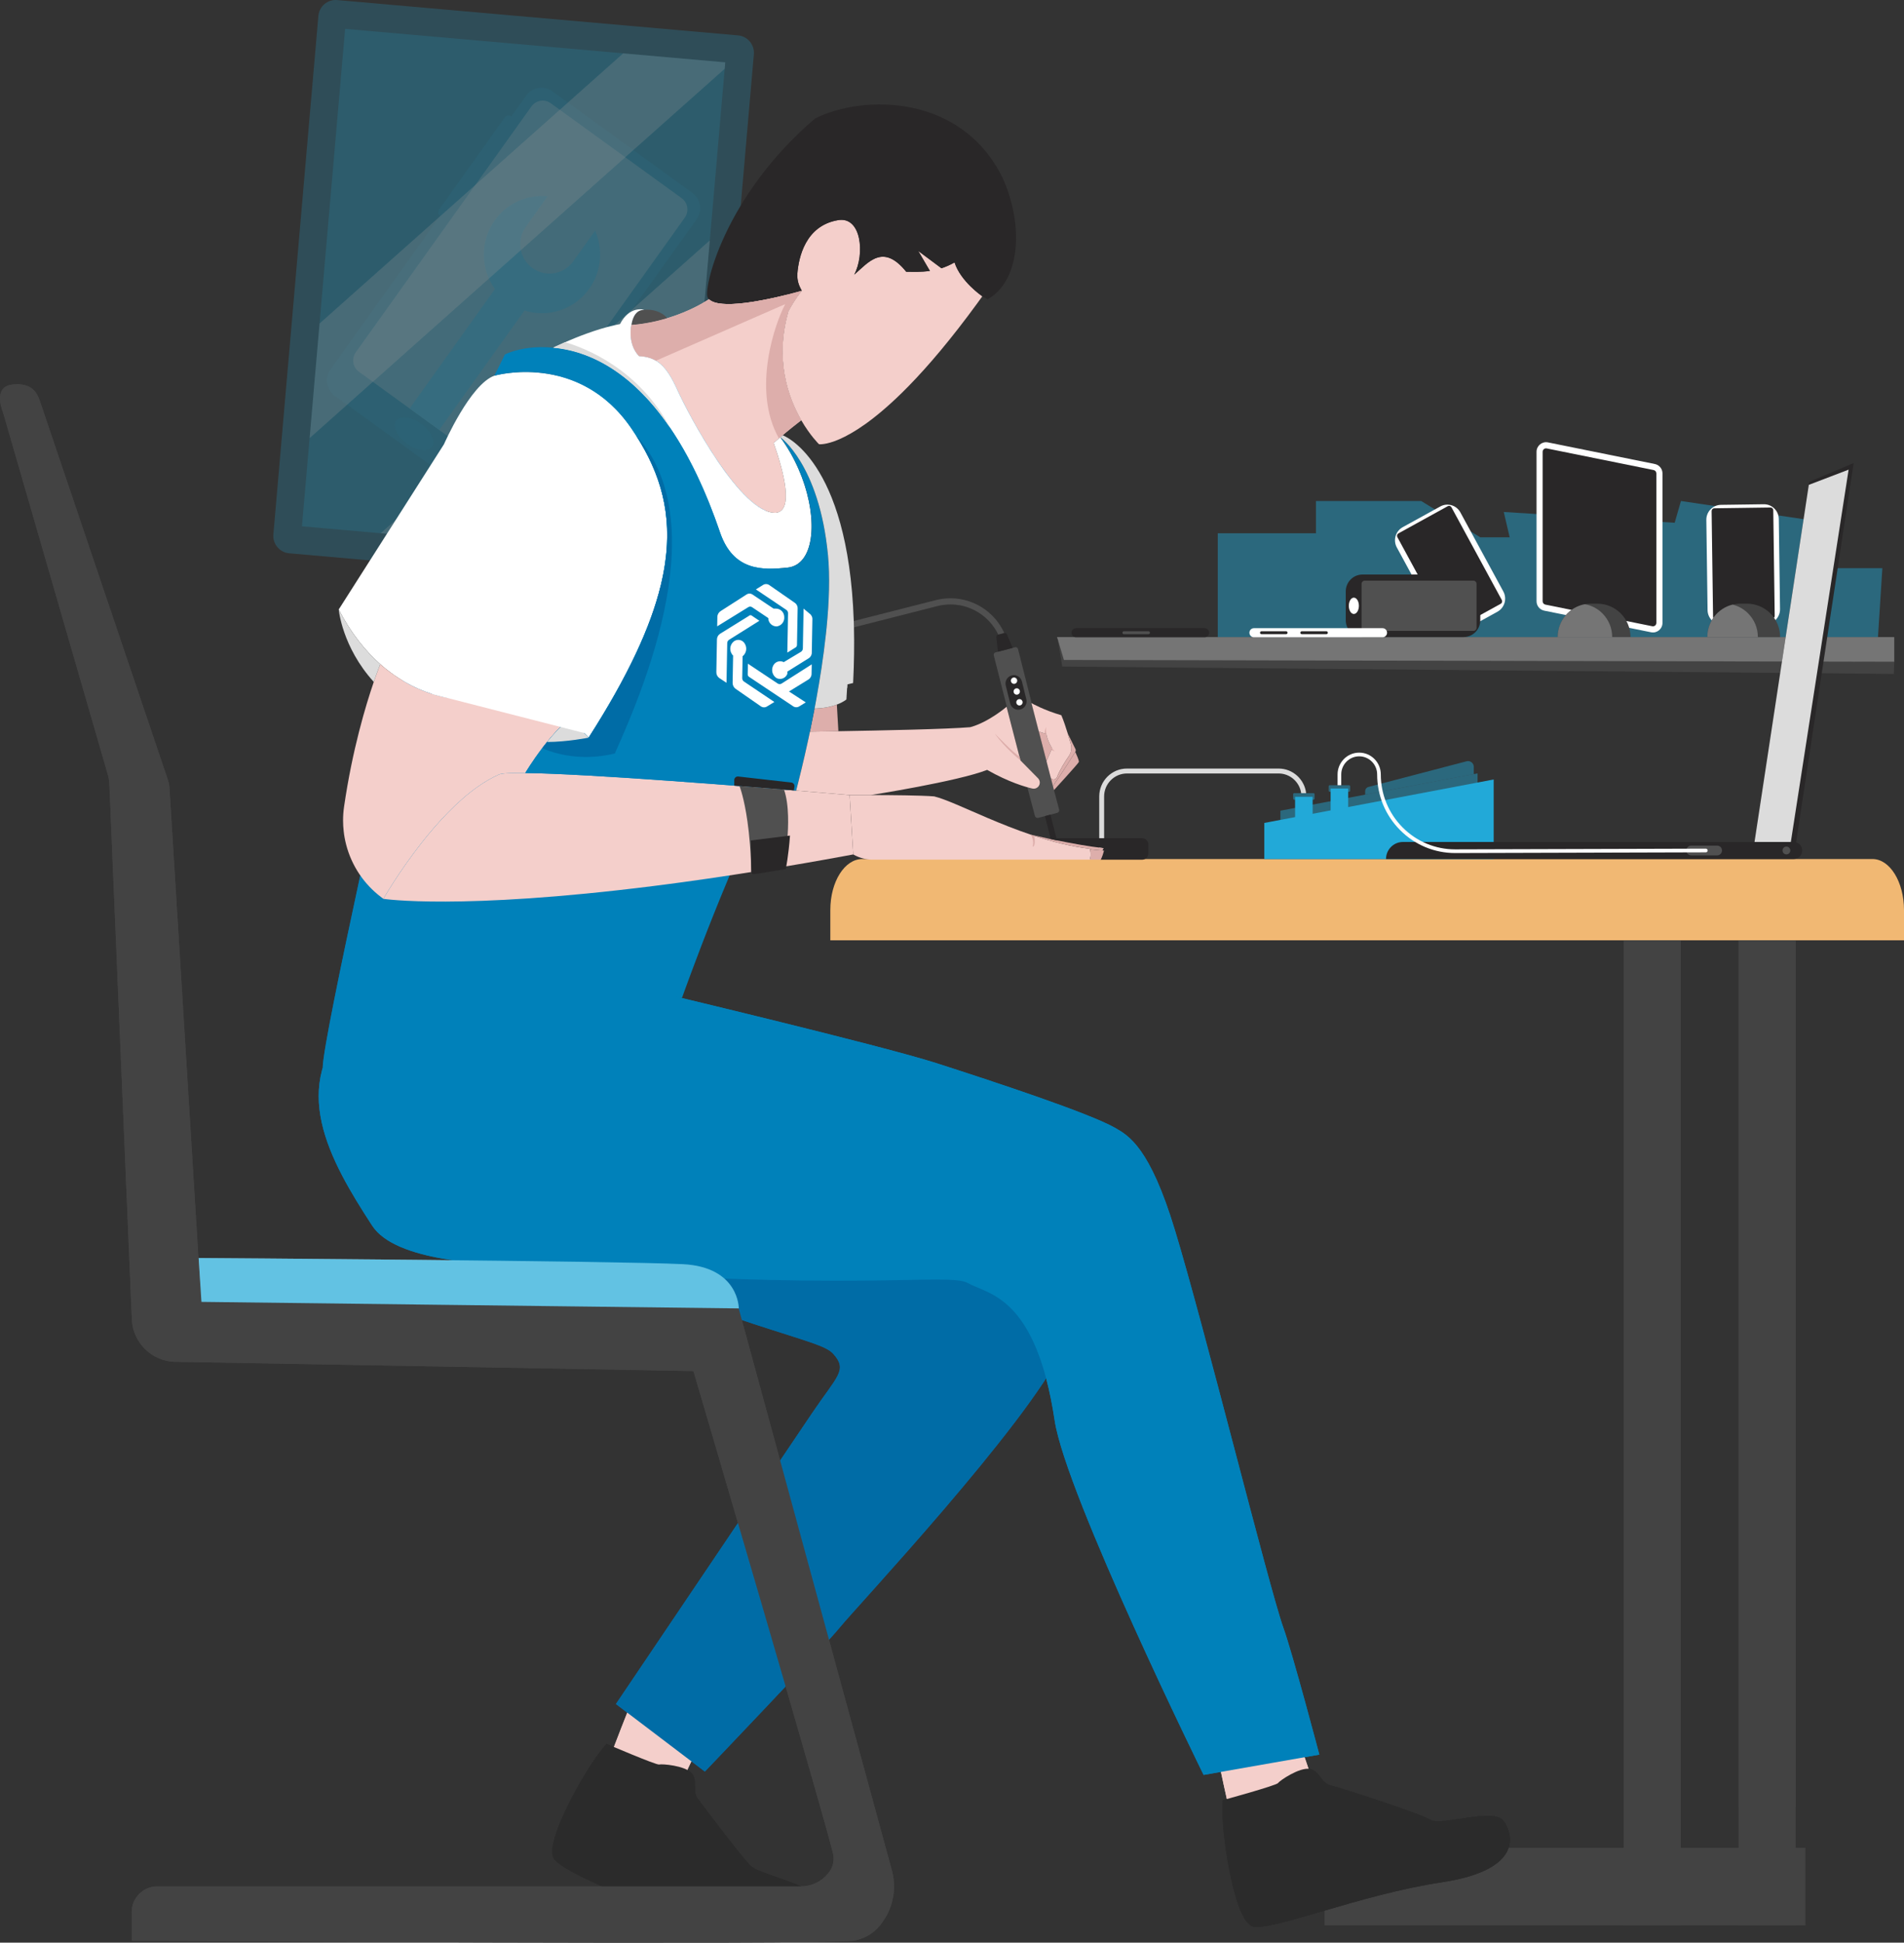 <?xml version="1.0" encoding="UTF-8"?> <svg xmlns="http://www.w3.org/2000/svg" width="202" height="206" viewBox="0 0 202 206" fill="none"><rect x="0" y="0" width="202" height="206" fill="#333333" stroke="none"/><g clip-path="url(#clip0)"><path d="M191.541 204.171H140.523V200.996C140.523 198.208 142.767 195.948 145.535 195.948H191.541V204.155V204.171H191.541Z" fill="#434343"></path><path d="M88.091 96.5V99.71H202V96.5C202 93.518 200.499 91.093 198.657 91.093H91.477C89.624 91.093 88.091 93.476 88.091 96.5Z" fill="#F1B873"></path><path d="M190.507 99.71H184.449V191.645H190.507V99.71Z" fill="#434343"></path><path d="M178.32 99.71H172.261V191.645H178.32V99.71Z" fill="#434343"></path><path d="M190.507 99.71H184.449V204.171H190.507V99.71Z" fill="#434343"></path><path d="M178.32 99.71H172.261V204.171H178.32V99.71Z" fill="#434343"></path><path d="M74.193 184.972L72.383 188.827C72.383 188.827 64.937 186.029 64.9 185.938C64.864 185.847 66.954 180.588 66.954 180.588L74.193 184.972Z" fill="#F4CFCB"></path><path d="M137.926 184.927L139.989 190.987C139.989 190.987 131.846 192.81 130.633 192.7C130.534 192.7 129.095 185.838 129.095 185.838L137.926 184.927Z" fill="#F4CFCB"></path><path d="M129.72 190.896C129.72 190.896 135.429 189.337 135.601 189.073C135.773 188.809 137.863 187.396 138.94 187.579C140.016 187.761 140.116 189.064 141.193 189.328C142.269 189.593 150.611 192.281 151.77 192.974C152.928 193.667 158.447 191.643 159.505 193.074C160.564 194.505 161.596 198.305 152.927 199.609C144.259 200.912 134.976 204.812 132.904 204.284C130.832 203.755 129.385 193.229 129.72 190.896Z" fill="#2B2B2B"></path><path d="M64.358 184.927C64.358 184.927 69.651 187.196 69.931 187.114C70.212 187.032 72.646 187.214 73.369 188.025C74.093 188.836 73.369 189.848 74.048 190.759C74.726 191.671 78.481 196.646 79.585 197.804C80.49 198.761 85.439 199.627 87.022 201.312C88.225 202.579 86.814 207.61 78.391 205.204C70.194 202.862 60.042 198.825 58.775 197.13C57.508 195.435 62.729 186.494 64.358 184.927Z" fill="#2B2B2B"></path><path d="M69.786 109.357C69.786 109.357 93.049 119.783 97.979 123.346C102.91 126.91 113.704 133.463 114.066 135.075C114.428 136.688 116.564 135.075 112.727 143.132C108.891 151.188 90.804 170.472 89.112 172.559C87.421 174.646 74.781 187.861 74.781 187.861L65.344 180.698C65.344 180.698 83.494 153.804 86.154 149.858C88.814 145.911 89.963 145.301 88.407 143.569C86.851 141.838 80.644 141.847 48.696 128.513C45.502 127.183 36.59 124.103 35.423 119.782C33.297 111.981 35.116 102.084 43.702 97.737C52.288 93.39 69.786 109.357 69.786 109.357Z" fill="#006CA6"></path><path d="M69.424 105.137C69.424 105.137 93.455 110.842 99.4 112.756C105.345 114.67 115.568 118.033 118.319 119.609C119.776 120.448 122.002 121.705 124.653 130.454C127.684 140.37 134.606 168.267 136.153 172.605C137.139 175.339 139.971 186.065 139.971 186.065L127.693 188.216C127.693 188.216 113.099 158.552 111.896 150.651C109.896 137.336 104.775 137.263 102.703 136.069C100.632 134.875 90.67 137.135 55.22 134.292C51.682 134 41.992 133.827 39.486 129.972C34.962 123.019 30.438 115.117 37.423 108.099C44.407 101.082 69.424 105.137 69.424 105.137Z" fill="#0081BA"></path><path d="M65.715 34.745C65.715 34.745 48.859 44.642 45.041 61.894C41.223 79.146 34.382 109.567 34.238 113.157C34.238 113.157 57.057 102.102 69.425 105.137C69.425 105.137 77.206 76.977 81.296 70.323C85.385 63.671 79.305 48.032 79.305 48.032C79.305 48.032 73.487 38.645 65.715 34.745Z" fill="#006CA6"></path><path d="M4.217 42.482L17.788 82.627C17.894 82.92 17.958 83.227 17.979 83.538L21.236 136.333L78.056 137.6L94.614 198.315C95.127 200.153 94.795 202.126 93.709 203.692C92.997 204.824 91.838 205.594 90.525 205.806C86.905 206.243 13.971 205.806 13.971 205.806V202.771C13.97 201.261 15.185 200.037 16.685 200.037C16.703 200.037 16.721 200.037 16.74 200.037H84.951C86.073 200.048 87.138 199.545 87.847 198.67C88.299 198.157 88.509 197.473 88.426 196.792C88.127 194.851 73.569 145.392 73.569 145.392L18.621 144.407C16.145 144.387 14.113 142.425 13.989 139.933L11.601 83.137C11.586 82.775 11.525 82.417 11.419 82.071L0.317 43.712C0.317 43.712 -0.85 41.033 1.294 40.778C3.439 40.523 3.982 41.78 4.217 42.482Z" fill="#434343"></path><path d="M78.382 138.748C78.382 138.748 78.427 134.364 72.456 134.055C65.616 133.708 21.073 133.399 21.073 133.399L21.371 138.056L78.382 138.748Z" fill="#757575"></path><path d="M74.193 184.972L72.383 188.827C72.383 188.827 64.937 186.029 64.9 185.938C64.864 185.847 66.954 180.588 66.954 180.588L74.193 184.972Z" fill="#F4CFCB"></path><path d="M137.926 184.927L139.989 190.987C139.989 190.987 131.846 192.81 130.633 192.7C130.534 192.7 129.095 185.838 129.095 185.838L137.926 184.927Z" fill="#F4CFCB"></path><path d="M129.72 190.896C129.72 190.896 135.429 189.337 135.601 189.073C135.773 188.809 137.863 187.396 138.94 187.579C140.016 187.761 140.116 189.064 141.193 189.328C142.269 189.593 150.611 192.281 151.77 192.974C152.928 193.667 158.447 191.643 159.505 193.074C160.564 194.505 161.596 198.305 152.927 199.609C144.259 200.912 134.976 204.812 132.904 204.284C130.832 203.755 129.385 193.229 129.72 190.896Z" fill="#2B2B2B"></path><path d="M64.358 184.927C64.358 184.927 69.651 187.196 69.931 187.114C70.212 187.032 72.646 187.214 73.369 188.025C74.093 188.836 73.369 189.848 74.048 190.759C74.726 191.671 78.481 196.646 79.585 197.804C80.49 198.761 85.439 199.627 87.022 201.312C88.225 202.579 86.814 207.61 78.391 205.204C70.194 202.862 60.042 198.825 58.775 197.13C57.508 195.435 62.729 186.494 64.358 184.927Z" fill="#2B2B2B"></path><path d="M69.786 109.357C69.786 109.357 93.049 119.783 97.979 123.346C102.91 126.91 113.704 133.463 114.066 135.075C114.428 136.688 116.564 135.075 112.727 143.132C108.891 151.188 90.804 170.472 89.112 172.559C87.421 174.646 74.781 187.861 74.781 187.861L65.344 180.698C65.344 180.698 83.494 153.804 86.154 149.858C88.814 145.911 89.963 145.301 88.407 143.569C86.851 141.838 80.644 141.847 48.696 128.513C45.502 127.183 36.59 124.103 35.423 119.782C33.297 111.981 35.116 102.084 43.702 97.737C52.288 93.39 69.786 109.357 69.786 109.357Z" fill="#006CA6"></path><path d="M69.424 105.137C69.424 105.137 93.455 110.842 99.4 112.756C105.345 114.67 115.568 118.033 118.319 119.609C119.776 120.448 122.002 121.705 124.653 130.454C127.684 140.37 134.606 168.267 136.153 172.605C137.139 175.339 139.971 186.065 139.971 186.065L127.693 188.216C127.693 188.216 113.099 158.552 111.896 150.651C109.896 137.336 104.775 137.263 102.703 136.069C100.632 134.875 90.67 137.135 55.22 134.292C51.682 134 41.992 133.827 39.486 129.972C34.962 123.019 30.438 115.117 37.423 108.099C44.407 101.082 69.424 105.137 69.424 105.137Z" fill="#0081BA"></path><path d="M65.715 34.745C65.715 34.745 48.859 44.642 45.041 61.894C41.223 79.146 34.382 109.567 34.238 113.157C34.238 113.157 48.268 102.553 72.348 105.836C72.348 105.836 78.066 89.73 82.156 83.077C86.245 76.424 79.305 48.031 79.305 48.031C79.305 48.031 73.487 38.645 65.715 34.745Z" fill="#0081BA"></path><path d="M4.217 42.482L17.788 82.627C17.894 82.92 17.958 83.227 17.979 83.538L21.236 136.333L78.056 137.6L94.614 198.315C95.127 200.153 94.795 202.126 93.709 203.692C92.997 204.824 91.838 205.594 90.525 205.806C86.905 206.243 13.971 205.806 13.971 205.806V202.771C13.97 201.261 15.185 200.037 16.685 200.037C16.703 200.037 16.721 200.037 16.74 200.037H84.951C86.073 200.048 87.138 199.545 87.847 198.67C88.299 198.157 88.509 197.473 88.426 196.792C88.127 194.851 73.569 145.392 73.569 145.392L18.621 144.407C16.145 144.387 14.113 142.425 13.989 139.933L11.601 83.137C11.586 82.775 11.525 82.417 11.419 82.071L0.317 43.712C0.317 43.712 -0.85 41.033 1.294 40.778C3.439 40.523 3.982 41.78 4.217 42.482Z" fill="#434343"></path><path d="M78.382 138.748C78.382 138.748 78.427 134.364 72.456 134.055C65.616 133.708 21.073 133.399 21.073 133.399L21.371 138.056L78.382 138.748Z" fill="#62C2E3"></path><g opacity="0.5"><path opacity="0.45" d="M73.211 62.418L30.677 58.671C29.665 58.582 28.916 57.683 29.005 56.664L33.778 1.692C33.866 0.672 34.758 -0.082 35.77 0.007L78.304 3.754C79.316 3.843 80.065 4.742 79.977 5.761L75.204 60.733C75.115 61.753 74.223 62.507 73.211 62.418Z" fill="#22A9D8"></path><path opacity="0.45" d="M36.616 3.062L32.037 55.81L72.364 59.362L76.942 6.613L36.616 3.062Z" fill="#22A9D8"></path><g opacity="0.45"><path opacity="0.45" d="M50.388 52.742L35.525 41.967C34.637 41.323 34.435 40.076 35.074 39.181L55.829 10.137C56.468 9.242 57.706 9.039 58.594 9.683L73.457 20.458C74.345 21.101 74.547 22.348 73.908 23.243L53.153 52.288C52.514 53.183 51.276 53.386 50.388 52.742Z" fill="#22A9D8"></path><path opacity="0.45" d="M37.749 37.356L56.379 11.284C56.854 10.619 57.774 10.468 58.434 10.946L72.319 21.012C72.978 21.49 73.128 22.417 72.653 23.082L54.023 49.154C53.548 49.819 52.628 49.97 51.967 49.492L38.084 39.426C37.423 38.947 37.273 38.02 37.749 37.356Z" fill="white"></path><path opacity="0.45" d="M46.707 22.902L54.251 12.344C54.028 12.182 53.716 12.233 53.555 12.459L46.594 22.201C46.433 22.426 46.483 22.74 46.707 22.902Z" fill="#22A9D8"></path><path opacity="0.45" d="M45.836 47.383C45.415 47.972 44.219 47.829 43.163 47.064C42.108 46.299 41.594 45.202 42.015 44.612C42.435 44.024 43.632 44.166 44.687 44.931C45.743 45.697 46.257 46.794 45.836 47.383Z" fill="#22A9D8"></path></g><path opacity="0.5" d="M62.507 30.631C63.837 28.77 63.998 26.422 63.135 24.469L60.819 27.711C59.817 29.113 57.877 29.431 56.485 28.422C55.093 27.413 54.777 25.458 55.778 24.057L58.094 20.815C55.983 20.611 53.822 21.512 52.493 23.371C50.897 25.604 50.985 28.543 52.508 30.654L43.457 43.321L46.595 45.596L55.647 32.929C58.117 33.713 60.912 32.864 62.507 30.631Z" fill="#22A9D8"></path><g opacity="0.5"><path opacity="0.5" d="M76.944 6.614L76.885 7.295L32.85 46.457L33.905 34.306L66.115 5.661L76.944 6.614Z" fill="white"></path><path opacity="0.5" d="M75.305 25.494L74.644 33.109L47.578 57.179L40.388 56.546L75.305 25.494Z" fill="white"></path></g></g><path opacity="0.45" d="M129.196 67.577V56.551H139.612V53.128H150.778L157.047 56.98H160.166L159.538 54.291L177.671 55.436L178.337 53.128L193.919 55.436L194.727 60.249H199.704L199.238 67.577H129.196Z" fill="#22A9D8"></path><path d="M200.966 70.174L200.92 71.463L112.699 70.684L112.223 67.81L112.811 69.51L200.966 70.174Z" fill="#434343"></path><path d="M175.169 67.048L163.827 64.755C163.355 64.659 163.015 64.242 163.015 63.757V47.91C163.015 47.268 163.599 46.786 164.224 46.912L175.566 49.205C176.038 49.3 176.377 49.718 176.377 50.203V66.05C176.377 66.692 175.793 67.174 175.169 67.048Z" fill="white"></path><path d="M175.369 66.415C175.345 66.415 175.32 66.413 175.296 66.408L163.954 64.115C163.785 64.082 163.662 63.931 163.662 63.758V47.91C163.662 47.709 163.824 47.545 164.023 47.545C164.047 47.545 164.072 47.548 164.096 47.552L175.438 49.845C175.607 49.879 175.729 50.029 175.729 50.203V66.05C175.729 66.251 175.568 66.415 175.369 66.415Z" fill="#292728"></path><path d="M172.983 67.558H165.259C165.259 65.815 166.507 64.368 168.151 64.072C168.354 64.034 168.564 64.015 168.778 64.015H169.466C170.436 64.015 171.316 64.412 171.952 65.052C172.589 65.693 172.983 66.58 172.983 67.558Z" fill="#434343"></path><path d="M171.04 67.558H165.259C165.259 65.815 166.507 64.368 168.151 64.072C168.871 64.201 169.514 64.552 170.01 65.052C170.646 65.693 171.04 66.58 171.04 67.558Z" fill="#757575"></path><path d="M200.967 67.558V70.174L112.873 69.982L112.223 67.81L112.136 67.558H200.967Z" fill="#757575"></path><path d="M127.804 66.613H114.158C113.894 66.613 113.68 66.829 113.68 67.095C113.68 67.361 113.894 67.578 114.158 67.578H127.804C128.068 67.578 128.283 67.362 128.283 67.095C128.283 66.829 128.068 66.613 127.804 66.613Z" fill="#292728"></path><path d="M117.567 67.253H114.96C114.874 67.253 114.804 67.182 114.804 67.095C114.804 67.008 114.874 66.938 114.96 66.938H117.567C117.653 66.938 117.723 67.009 117.723 67.095C117.723 67.182 117.653 67.253 117.567 67.253Z" fill="#292728"></path><path d="M121.843 67.253H119.236C119.15 67.253 119.08 67.182 119.08 67.095C119.08 67.008 119.15 66.938 119.236 66.938H121.843C121.929 66.938 121.999 67.009 121.999 67.095C121.999 67.182 121.929 67.253 121.843 67.253Z" fill="#505050"></path><path d="M148.192 58.053L152.748 66.438C153.164 67.204 154.119 67.486 154.88 67.066L158.868 64.868C159.629 64.449 159.908 63.487 159.491 62.72L154.935 54.336C154.519 53.569 153.564 53.287 152.803 53.707L148.815 55.905C148.054 56.325 147.775 57.286 148.192 58.053Z" fill="white"></path><path d="M159.215 64.026L153.988 66.908C153.847 66.985 153.67 66.933 153.593 66.792L148.249 56.957C148.172 56.816 148.225 56.637 148.365 56.56L153.593 53.678C153.734 53.6 153.91 53.652 153.987 53.794L159.331 63.629C159.408 63.771 159.357 63.949 159.215 64.026Z" fill="#292728"></path><path d="M155.272 60.924H144.55C143.57 60.924 142.775 61.724 142.775 62.712V65.77C142.775 66.758 143.57 67.558 144.55 67.558H155.272C156.253 67.558 157.047 66.758 157.047 65.77V62.713C157.047 61.724 156.253 60.924 155.272 60.924Z" fill="#292728"></path><path d="M144.452 66.574V61.907C144.452 61.725 144.599 61.576 144.78 61.576H156.32C156.502 61.576 156.649 61.724 156.649 61.907V66.574C156.649 66.757 156.502 66.905 156.32 66.905H144.78C144.599 66.905 144.452 66.756 144.452 66.574Z" fill="#505050"></path><path d="M143.632 65.107C143.928 65.107 144.168 64.719 144.168 64.241C144.168 63.763 143.928 63.376 143.632 63.376C143.336 63.376 143.097 63.763 143.097 64.241C143.097 64.719 143.336 65.107 143.632 65.107Z" fill="white"></path><path d="M146.679 66.613H133.033C132.769 66.613 132.554 66.829 132.554 67.095C132.554 67.361 132.768 67.578 133.033 67.578H146.679C146.943 67.578 147.158 67.362 147.158 67.095C147.158 66.829 146.943 66.613 146.679 66.613Z" fill="white"></path><path d="M136.442 67.253H133.835C133.749 67.253 133.679 67.182 133.679 67.095C133.679 67.008 133.749 66.938 133.835 66.938H136.442C136.528 66.938 136.598 67.009 136.598 67.095C136.598 67.182 136.528 67.253 136.442 67.253Z" fill="#292728"></path><path d="M140.718 67.253H138.111C138.025 67.253 137.955 67.182 137.955 67.095C137.955 67.008 138.025 66.938 138.111 66.938H140.718C140.804 66.938 140.874 67.009 140.874 67.095C140.874 67.182 140.804 67.253 140.718 67.253Z" fill="#292728"></path><path d="M181.029 55.138L181.16 64.696C181.172 65.57 181.885 66.268 182.753 66.256L187.297 66.194C188.165 66.182 188.859 65.463 188.847 64.589L188.716 55.032C188.704 54.158 187.991 53.459 187.123 53.471L182.578 53.534C181.711 53.546 181.017 54.264 181.029 55.138Z" fill="white"></path><path d="M187.996 65.613L182.038 65.696C181.877 65.698 181.745 65.569 181.743 65.407L181.589 54.197C181.587 54.035 181.716 53.902 181.876 53.9L187.835 53.817C187.995 53.815 188.127 53.944 188.13 54.106L188.283 65.316C188.285 65.477 188.157 65.611 187.996 65.613Z" fill="#292728"></path><path d="M188.859 67.558H181.135C181.135 65.891 182.278 64.493 183.816 64.115C184.084 64.05 184.364 64.014 184.653 64.014H185.341C186.312 64.014 187.192 64.411 187.828 65.052C188.465 65.693 188.859 66.58 188.859 67.558Z" fill="#434343"></path><path d="M186.497 67.558H181.135C181.135 65.891 182.278 64.493 183.816 64.115C184.451 64.272 185.02 64.602 185.467 65.052C186.103 65.693 186.497 66.579 186.497 67.558Z" fill="#757575"></path><path d="M158.469 82.657L134.134 87.265V91.098H158.469V82.657Z" fill="#22A9D8"></path><path d="M139.262 84.494H137.399V86.878H139.262V84.494Z" fill="#22A9D8"></path><path d="M143.033 83.614H141.17V85.998H143.033V83.614Z" fill="#22A9D8"></path><path opacity="0.45" d="M156.759 82.008L135.843 85.967V88.479H156.759V82.008Z" fill="#22A9D8"></path><path opacity="0.45" d="M144.835 84.265V83.903C144.835 83.689 144.979 83.503 145.184 83.449L155.596 80.727C155.981 80.626 156.357 80.919 156.357 81.32V82.084L144.835 84.265Z" fill="#22A9D8"></path><path opacity="0.45" d="M139.47 84.232V84.682C139.47 84.75 139.415 84.806 139.347 84.806H137.314C137.246 84.806 137.191 84.75 137.191 84.682V84.232C137.191 84.163 137.246 84.108 137.314 84.108H139.347C139.415 84.108 139.47 84.163 139.47 84.232Z" fill="#22A9D8"></path><path opacity="0.45" d="M143.241 83.389V83.84C143.241 83.909 143.186 83.963 143.117 83.963H141.085C141.017 83.963 140.962 83.909 140.962 83.84V83.389C140.962 83.321 141.017 83.265 141.085 83.265H143.117C143.187 83.265 143.241 83.321 143.241 83.389Z" fill="#22A9D8"></path><path d="M138.569 84.108H138.045C137.878 82.929 136.868 82.021 135.651 82.021H119.558C118.225 82.021 117.139 83.113 117.139 84.457V89.941C117.139 90.084 117.024 90.201 116.88 90.201C116.737 90.201 116.621 90.084 116.621 89.941V84.457C116.621 82.825 117.939 81.499 119.559 81.499H135.652C137.155 81.499 138.398 82.639 138.569 84.108Z" fill="#DCDCDC"></path><path d="M121.824 89.532V90.516C121.824 90.872 121.537 91.162 121.183 91.162H116.767C116.767 91.162 116.935 90.948 117.126 90.201C117.068 90.198 117.009 90.194 116.951 90.189C116.981 90.123 117.019 90.041 117.067 89.941C115.498 89.762 113.637 89.42 112.137 89.117C111.909 89.07 111.688 89.025 111.477 88.98C111.327 88.949 111.181 88.918 111.043 88.888H121.184C121.537 88.887 121.824 89.175 121.824 89.532Z" fill="#292728"></path><path d="M191.203 90.189C191.203 90.688 190.8 91.093 190.305 91.093H147.046C147.046 90.094 147.85 89.284 148.842 89.284H190.305C190.552 89.284 190.776 89.385 190.94 89.549C191.101 89.712 191.203 89.938 191.203 90.189Z" fill="#292728"></path><path d="M196.657 49.107L191.951 51.088L186.141 89.284L190.533 89.442L196.657 49.107Z" fill="#292728"></path><path d="M196.124 49.802L191.901 51.416L186.141 89.284H189.994L196.124 49.802Z" fill="#DCDCDC"></path><path d="M182.18 90.704H179.421C179.138 90.704 178.91 90.473 178.91 90.189C178.91 89.904 179.139 89.673 179.421 89.673H182.18C182.463 89.673 182.691 89.904 182.691 90.189C182.691 90.473 182.463 90.704 182.18 90.704Z" fill="#505050"></path><path d="M181.171 90.189C181.171 90.296 181.083 90.384 180.977 90.384L154.407 90.46H154.383C152.176 90.46 150.102 89.596 148.539 88.025C146.97 86.45 146.105 84.353 146.105 82.123C146.105 81.064 145.251 80.203 144.2 80.203C143.151 80.203 142.295 81.064 142.295 82.123V83.265H141.906V82.123C141.906 80.848 142.935 79.811 144.2 79.811C145.465 79.811 146.494 80.848 146.494 82.123C146.494 84.249 147.319 86.246 148.813 87.749C150.303 89.245 152.279 90.069 154.382 90.069H154.406L180.976 89.993C181.084 89.993 181.171 90.08 181.171 90.189Z" fill="white"></path><path d="M189.937 90.189C189.937 90.418 189.752 90.604 189.525 90.604C189.296 90.604 189.112 90.418 189.112 90.189C189.112 89.959 189.297 89.773 189.525 89.773C189.753 89.772 189.937 89.959 189.937 90.189Z" fill="#505050"></path><path d="M106.66 68.428C106.487 68.479 106.307 68.38 106.258 68.206C105.399 65.246 102.4 63.519 99.431 64.275L90.597 66.523C90.591 66.298 90.584 66.076 90.577 65.855L99.272 63.641C102.581 62.799 105.922 64.723 106.879 68.023C106.93 68.197 106.831 68.379 106.66 68.428Z" fill="#505050"></path><path d="M88.947 77.54C87.71 77.561 86.655 77.576 85.927 77.587C86.091 76.807 86.255 75.988 86.417 75.14C87.457 75.111 88.237 74.92 88.784 74.715L88.947 77.54Z" fill="#DDAEAB"></path><path d="M104.217 31.422C104.029 31.685 103.843 31.942 103.657 32.195C100.892 35.979 98.484 38.806 96.423 40.916C96.172 41.173 95.924 41.421 95.682 41.658C89.71 47.516 86.89 47.106 86.89 47.106C86.89 47.106 85.956 46.205 85.006 44.561C83.606 42.141 82.174 38.11 83.652 32.984C84.376 31.631 85.064 30.833 85.064 30.833L84.915 30.544C84.666 30.062 84.554 29.521 84.598 28.982C84.598 28.975 84.598 28.97 84.599 28.965C84.735 27.317 85.439 23.957 88.868 23.353C91.396 22.872 91.781 26.956 90.626 29.129C92.152 27.809 93.682 25.766 96.144 28.818C96.826 28.818 97.688 28.868 98.655 28.727L97.417 26.611L99.879 28.446C100.332 28.298 100.797 28.1 101.27 27.827C101.913 29.857 104.217 31.422 104.217 31.422Z" fill="#F4CFCB"></path><path d="M105.622 31.138C105.365 31.366 105.084 31.566 104.779 31.735L104.217 31.422C104.217 31.422 101.913 29.857 101.27 27.827C100.797 28.1 100.331 28.298 99.879 28.446L97.417 26.611L98.655 28.727C97.688 28.868 96.826 28.818 96.144 28.818C93.685 25.77 92.156 27.803 90.631 29.125C90.63 29.126 90.629 29.126 90.629 29.126C90.629 29.125 90.629 29.123 90.63 29.122C91.779 26.947 91.393 22.872 88.867 23.352C85.438 23.956 84.734 27.316 84.599 28.964C84.597 28.969 84.597 28.974 84.597 28.981C84.553 29.521 84.666 30.061 84.915 30.543L85.064 30.832C85.064 30.832 76.76 33.275 75.215 31.736C75.213 31.736 75.213 31.736 75.213 31.736C75.166 31.688 75.125 31.637 75.09 31.582C74.562 30.832 76.691 20.918 86.473 12.563C91.594 10 102.003 9.966 106.364 18.852C108.446 23.437 108.298 28.771 105.622 31.138Z" fill="#292728"></path><path d="M82.638 46.484C82.449 46.645 82.262 46.811 82.08 46.974C82.632 48.544 83.163 50.335 83.324 51.762C83.485 53.194 83.272 54.261 82.335 54.376C78.847 54.565 73.633 45.06 72.087 41.827C72.083 41.82 72.08 41.815 72.08 41.813H72.079C72.079 41.812 72.079 41.812 72.079 41.812V41.811C72.078 41.81 72.078 41.81 72.078 41.81C71.993 41.632 71.918 41.473 71.858 41.337C71.124 39.708 70.454 38.76 69.593 38.252C69.079 37.949 68.497 37.802 67.793 37.762C66.523 36.421 66.993 34.462 66.993 34.462C67.118 34.453 67.246 34.441 67.37 34.428C67.494 34.416 67.619 34.403 67.741 34.387C67.856 34.374 67.969 34.358 68.083 34.342C68.311 34.31 68.536 34.275 68.755 34.233C68.807 34.225 68.859 34.216 68.908 34.205C68.979 34.193 69.046 34.18 69.113 34.166C69.152 34.157 69.192 34.15 69.231 34.141C69.317 34.124 69.406 34.104 69.492 34.084C69.585 34.065 69.675 34.043 69.766 34.021C69.786 34.017 69.804 34.013 69.821 34.008C70.153 33.928 70.473 33.839 70.779 33.747C72.479 33.235 73.782 32.581 74.524 32.16C74.972 31.906 75.214 31.738 75.214 31.738C75.214 31.738 75.214 31.738 75.216 31.738C76.346 32.862 81.089 31.859 83.558 31.238C84.436 31.016 85.027 30.844 85.064 30.834C85.026 30.878 84.356 31.67 83.653 32.984C82.175 38.11 83.607 42.141 85.007 44.561C84.487 44.962 83.636 45.633 82.782 46.362C82.733 46.403 82.686 46.443 82.638 46.484Z" fill="#F4CFCB"></path><path d="M70.778 33.745C70.471 33.838 70.151 33.927 69.82 34.008C68.953 34.219 68.004 34.383 66.992 34.462C66.992 34.462 67.132 33.012 68.129 32.875C68.192 32.866 68.257 32.859 68.322 32.853C69.229 32.776 70.202 33.026 70.778 33.745Z" fill="#505050"></path><path d="M85.474 58.836C85.42 58.933 85.363 59.025 85.304 59.113C85.274 59.157 85.243 59.2 85.212 59.242C85.052 59.451 84.872 59.63 84.671 59.775C84.552 59.86 84.425 59.934 84.29 59.996C84.063 60.099 83.816 60.167 83.546 60.194C80.912 60.466 77.797 60.578 76.388 56.453C76.325 56.266 76.26 56.081 76.197 55.898C76.109 55.649 76.022 55.404 75.933 55.162C75.78 54.74 75.625 54.329 75.467 53.927C75.416 53.793 75.364 53.66 75.311 53.528C75.259 53.396 75.205 53.264 75.153 53.135C75.099 53.004 75.046 52.875 74.993 52.747C74.927 52.588 74.861 52.431 74.795 52.276C74.753 52.181 74.713 52.085 74.671 51.992C74.618 51.867 74.564 51.743 74.51 51.622C74.456 51.501 74.402 51.38 74.349 51.262C74.238 51.015 74.125 50.772 74.012 50.533C73.958 50.422 73.907 50.312 73.854 50.204C73.849 50.191 73.842 50.178 73.836 50.165C73.786 50.063 73.737 49.964 73.688 49.864C73.634 49.752 73.578 49.639 73.521 49.53C73.411 49.309 73.298 49.092 73.187 48.878C73.078 48.67 72.968 48.467 72.859 48.266C72.8 48.157 72.74 48.049 72.679 47.942C72.622 47.84 72.565 47.74 72.508 47.64C72.418 47.482 72.328 47.327 72.237 47.173C72.213 47.132 72.19 47.093 72.166 47.053C72.107 46.957 72.05 46.862 71.993 46.768C71.936 46.673 71.879 46.58 71.821 46.487C71.762 46.394 71.705 46.303 71.647 46.213C71.551 46.06 71.454 45.909 71.355 45.761C71.337 45.733 71.319 45.705 71.3 45.678C71.243 45.59 71.184 45.504 71.126 45.418C71.075 45.344 71.025 45.269 70.974 45.196C70.607 44.663 70.237 44.163 69.866 43.695C69.796 43.606 69.726 43.519 69.656 43.432C69.369 43.079 69.083 42.744 68.795 42.427C68.729 42.354 68.665 42.283 68.598 42.213C68.536 42.144 68.472 42.077 68.409 42.011C68.323 41.921 68.238 41.832 68.152 41.745C68.09 41.681 68.026 41.618 67.964 41.556C67.401 40.996 66.839 40.499 66.283 40.061C66.215 40.006 66.144 39.953 66.076 39.899C66.006 39.845 65.937 39.793 65.869 39.742C65.865 39.738 65.86 39.734 65.856 39.732C65.734 39.642 65.612 39.554 65.492 39.469C64.99 39.117 64.496 38.809 64.01 38.541C63.95 38.508 63.891 38.476 63.833 38.444C63.271 38.143 62.723 37.895 62.19 37.691C62.134 37.669 62.076 37.648 62.021 37.627C61.856 37.566 61.694 37.509 61.532 37.457C61.46 37.433 61.389 37.41 61.317 37.389C61.182 37.347 61.049 37.308 60.916 37.273C60.823 37.247 60.73 37.222 60.636 37.199C60.574 37.185 60.513 37.169 60.454 37.156C60.384 37.139 60.314 37.123 60.245 37.109C60.178 37.093 60.112 37.08 60.046 37.067C59.845 37.027 59.649 36.993 59.459 36.964C59.405 36.956 59.351 36.948 59.298 36.94C59.087 36.911 58.879 36.888 58.68 36.871C58.68 36.871 59.172 36.627 59.955 36.286C61.222 35.735 63.249 34.927 65.169 34.493C65.373 34.446 65.576 34.404 65.778 34.366C66.796 32.397 68.306 32.839 68.306 32.839C68.306 32.839 68.31 32.844 68.322 32.852C68.255 32.859 68.191 32.865 68.128 32.874C67.132 33.011 66.99 34.46 66.99 34.46C66.99 34.46 66.608 36.056 67.468 37.352C67.56 37.493 67.667 37.63 67.792 37.761C69.672 37.868 70.683 38.732 71.856 41.336C73.029 43.94 78.645 54.575 82.334 54.375C84.206 54.147 83.184 50.117 82.079 46.974C82.307 46.769 82.543 46.563 82.78 46.361C85.92 50.615 86.881 56.27 85.474 58.836Z" fill="white"></path><path d="M62.451 78.222C62.451 78.222 61.922 77.462 60.138 76.464C58.763 75.695 56.644 74.782 53.451 73.965C52.952 73.837 52.427 73.712 51.875 73.59C51.057 73.409 50.18 73.235 49.238 73.071C48.633 74.114 48.633 74.114 48.633 74.114C48.633 74.114 48.017 74.111 47.023 73.898C46.947 73.881 46.867 73.864 46.786 73.844C45.439 73.529 43.502 72.839 41.472 71.341C41.099 71.068 40.723 70.765 40.347 70.432C38.805 69.066 37.263 67.194 35.936 64.63L47.1 47.111C47.1 47.111 49.895 40.746 52.451 39.84C52.451 39.84 54.361 39.285 56.97 39.499C60.004 39.746 63.98 41.033 66.992 45.438C72.594 53.634 72.704 62.212 62.451 78.222Z" fill="white"></path><path d="M90.524 90.607C90.252 90.658 89.98 90.708 89.71 90.757C88.959 90.895 88.216 91.03 87.484 91.161C86.101 91.409 84.752 91.642 83.439 91.862C83.435 91.863 83.431 91.863 83.427 91.865C83.339 91.879 83.251 91.895 83.164 91.909C81.984 92.106 80.832 92.295 79.707 92.472C79.546 92.498 79.385 92.523 79.225 92.548C78.783 92.618 78.344 92.685 77.908 92.752C75.969 93.051 74.118 93.319 72.348 93.559C72.312 93.563 72.277 93.568 72.242 93.573C71.709 93.646 71.186 93.715 70.668 93.782C70.218 93.842 69.773 93.898 69.338 93.953H69.337C48.757 96.545 40.676 95.315 40.676 95.315C40.676 95.315 42.273 92.502 44.702 89.41C46.387 87.263 48.474 84.981 50.705 83.413C51.44 82.896 52.189 82.458 52.947 82.126C53.009 82.099 53.105 82.074 53.231 82.054C53.254 82.05 53.279 82.046 53.304 82.044C53.312 82.043 53.32 82.041 53.329 82.04C53.364 82.036 53.4 82.031 53.439 82.027C53.478 82.023 53.518 82.019 53.561 82.015C53.626 82.01 53.693 82.005 53.766 82.001C53.813 81.997 53.862 81.994 53.912 81.992C53.941 81.991 53.971 81.989 54.001 81.988C54.038 81.987 54.076 81.985 54.115 81.983C54.553 81.967 55.093 81.963 55.723 81.971C60.262 82.025 69.379 82.655 77.089 83.249C78.46 83.355 79.786 83.459 81.034 83.559C81.226 83.575 81.415 83.589 81.603 83.605C82.118 83.645 82.616 83.686 83.099 83.725L83.178 83.731C83.44 83.752 83.696 83.773 83.948 83.794C84.123 83.808 84.295 83.821 84.465 83.836C87.877 84.117 90.142 84.314 90.142 84.314L90.199 85.249L90.524 90.607Z" fill="#F4CFCB"></path><path d="M60.138 76.464C59.386 77.112 58.668 77.905 58.036 78.683C57.929 78.813 57.827 78.944 57.726 79.073C57.702 79.102 57.681 79.13 57.659 79.159C57.615 79.216 57.57 79.272 57.528 79.329V79.33C56.448 80.746 55.727 81.965 55.727 81.965C55.727 81.965 55.725 81.966 55.722 81.97C55.093 81.962 54.553 81.966 54.114 81.982C54.075 81.985 54.038 81.986 54 81.987C53.97 81.989 53.941 81.99 53.912 81.991C53.861 81.994 53.812 81.996 53.765 82C53.693 82.004 53.625 82.009 53.561 82.014C53.518 82.019 53.477 82.022 53.439 82.026C53.4 82.03 53.363 82.035 53.328 82.039C53.319 82.04 53.312 82.042 53.304 82.043C53.278 82.046 53.253 82.05 53.23 82.054C53.104 82.073 53.009 82.098 52.946 82.126C52.188 82.457 51.439 82.896 50.705 83.413C48.473 84.981 46.386 87.262 44.701 89.41C42.273 92.502 40.676 95.315 40.676 95.315L40.467 95.158C38.622 93.776 37.3 91.801 36.722 89.559C36.6 89.09 36.514 88.615 36.462 88.136C36.418 87.759 36.397 87.38 36.397 87.002C36.397 86.516 36.432 86.029 36.502 85.546C37.377 79.515 38.806 74.78 39.655 72.311C40.061 71.127 40.334 70.464 40.347 70.431C40.488 70.556 40.628 70.677 40.77 70.793C40.823 70.837 40.876 70.88 40.929 70.922C41.018 70.994 41.104 71.063 41.192 71.128C41.286 71.202 41.379 71.272 41.472 71.34C45.206 74.096 48.633 74.112 48.633 74.112L49.238 73.069C50.816 73.345 52.215 73.647 53.451 73.963C53.599 74.001 53.744 74.039 53.888 74.077C53.955 74.095 54.023 74.114 54.087 74.132C54.219 74.167 54.35 74.204 54.478 74.239C54.605 74.276 54.732 74.313 54.856 74.349C55.359 74.497 55.83 74.645 56.273 74.796C56.378 74.831 56.481 74.866 56.582 74.901C56.793 74.975 56.998 75.05 57.195 75.124C57.244 75.141 57.293 75.161 57.342 75.179C57.393 75.2 57.447 75.219 57.497 75.239C57.589 75.276 57.679 75.31 57.767 75.346C57.774 75.349 57.779 75.35 57.784 75.353C57.854 75.38 57.921 75.409 57.988 75.437C58.852 75.793 59.56 76.142 60.138 76.464Z" fill="#F4CFCB"></path><path d="M87.95 62.491C87.866 66.22 87.276 70.458 86.584 74.241C86.528 74.544 86.473 74.842 86.416 75.14C86.255 75.988 86.09 76.807 85.926 77.588C85.873 77.84 85.82 78.087 85.769 78.331C85.254 80.715 84.768 82.671 84.464 83.835C84.337 83.825 84.21 83.815 84.079 83.804C84.035 83.8 83.99 83.796 83.947 83.794C80.403 83.504 75.755 83.136 71.136 82.808C65.106 82.377 59.125 82.013 55.722 81.972C55.725 81.968 55.726 81.967 55.726 81.967C55.726 81.967 56.447 80.748 57.527 79.331V79.33C58.268 78.359 59.175 77.295 60.137 76.465C61.921 77.463 62.45 78.223 62.45 78.223C66.589 71.76 69.04 66.507 70.121 62.004C70.316 61.191 70.467 60.404 70.574 59.637C70.981 56.755 70.784 54.177 70.084 51.761C69.66 50.291 69.048 48.881 68.273 47.499C68.02 47.048 67.752 46.602 67.466 46.157C67.465 46.155 67.463 46.154 67.462 46.153C67.31 45.915 67.152 45.678 66.99 45.44C61.388 37.245 52.45 39.841 52.45 39.841L52.922 38.889L53.565 37.591C53.565 37.591 54.564 37.063 56.28 36.876C56.971 36.8 57.777 36.781 58.681 36.872C62.581 37.209 68.825 39.648 73.957 50.415C74.803 52.192 75.62 54.194 76.389 56.452C77.798 60.577 80.913 60.465 83.546 60.193C84.409 60.104 85.049 59.611 85.474 58.836C85.504 58.78 85.534 58.721 85.563 58.662C86.837 56.021 85.85 50.523 82.783 46.364C82.909 46.454 86.928 49.407 87.839 58.834C87.874 59.193 87.9 59.561 87.919 59.94C87.962 60.754 87.971 61.609 87.95 62.491Z" fill="#0081BA"></path><path d="M115.619 91.161H92.591C91.865 91.161 91.152 90.97 90.524 90.607L90.199 85.249L90.142 84.313C90.142 84.313 91.084 84.306 92.379 84.31C92.38 84.31 92.38 84.31 92.38 84.31C94.558 84.314 97.736 84.341 99.109 84.451C100.342 84.754 102.335 85.7 104.771 86.737H104.773C106.178 87.334 107.729 87.962 109.367 88.513C109.368 88.513 109.37 88.513 109.371 88.515C109.493 88.556 109.615 88.597 109.738 88.638C111.621 89.256 113.612 89.764 115.619 90.01C115.626 90.027 115.629 90.045 115.635 90.062C115.682 90.221 115.705 90.373 115.711 90.508C115.729 90.894 115.619 91.161 115.619 91.161Z" fill="#F4CFCB"></path><path d="M117.126 90.2C116.936 90.948 116.767 91.161 116.767 91.161H115.619C115.619 91.161 115.729 90.894 115.711 90.508C115.704 90.372 115.682 90.221 115.634 90.061C116.078 90.114 116.516 90.157 116.95 90.189C117.009 90.193 117.068 90.197 117.126 90.2Z" fill="#DDAEAB"></path><path d="M117.066 89.94C117.018 90.041 116.98 90.122 116.95 90.189C116.516 90.157 116.078 90.114 115.634 90.061C115.63 90.044 115.625 90.026 115.618 90.01C114.466 89.869 113.322 89.642 112.199 89.358C111.974 89.3 111.75 89.241 111.529 89.18C111.192 89.086 110.855 88.989 110.522 88.886C110.135 88.768 109.75 88.644 109.37 88.515C109.479 88.541 110.12 88.689 111.042 88.886C111.18 88.916 111.326 88.948 111.476 88.979C111.687 89.023 111.908 89.069 112.136 89.116C113.637 89.42 115.497 89.761 117.066 89.94Z" fill="#DDAEAB"></path><path d="M84.284 83.42L84.225 83.816L83.177 83.732L79.523 83.441L78.45 83.355L78.343 83.346L77.898 83.311V82.723C77.898 82.495 78.096 82.317 78.322 82.342L83.951 82.982C84.165 83.006 84.316 83.206 84.284 83.42Z" fill="#292728"></path><path d="M90.51 72.428L89.895 72.578L89.871 72.963L89.797 74.173C89.797 74.173 89.477 74.455 88.784 74.715C88.237 74.919 87.457 75.11 86.418 75.138C86.473 74.843 86.529 74.543 86.585 74.24C86.992 72.012 87.365 69.627 87.618 67.281C87.644 67.051 87.668 66.82 87.691 66.59C87.964 63.812 88.06 61.118 87.839 58.835C86.914 49.257 82.782 46.362 82.782 46.362L83.029 46.152C83.029 46.152 89.982 48.605 90.578 65.855C90.585 66.076 90.592 66.298 90.598 66.524C90.64 68.33 90.617 70.294 90.51 72.428Z" fill="#DCDCDC"></path><path d="M89.894 72.578L89.871 72.963H88.091L89.894 72.578Z" fill="#DCDCDC"></path><path d="M112.154 86.202L110.151 86.728C109.996 86.768 109.836 86.675 109.795 86.518L108.996 83.485L108.26 80.637L108.259 80.636L105.434 69.498C105.398 69.359 105.481 69.215 105.62 69.179L105.872 69.113L107.434 68.704L107.686 68.637C107.825 68.601 107.967 68.685 108.003 68.825L108.077 69.113C108.077 69.113 108.077 69.113 108.078 69.113L110.211 77.572L111.026 80.723L111.369 82.047C111.369 82.047 111.369 82.047 111.371 82.058L111.374 82.071C111.377 82.079 111.379 82.089 111.383 82.102L111.391 82.136L111.426 82.268C111.434 82.303 111.445 82.342 111.457 82.389L111.483 82.491L111.491 82.519L111.557 82.778C111.597 82.927 111.642 83.104 111.679 83.25L111.705 83.349L111.817 83.782L112.363 85.84C112.405 85.999 112.311 86.16 112.154 86.202Z" fill="#505050"></path><path d="M107.434 68.703L105.872 69.112L105.705 67.562C105.692 67.442 105.768 67.33 105.885 67.299L106.544 67.126C106.66 67.096 106.782 67.156 106.829 67.267L107.434 68.703Z" fill="#292728"></path><path d="M112.137 89.116C111.908 89.069 111.687 89.023 111.477 88.979L110.862 86.541L111.447 86.387L112.137 89.116Z" fill="#292728"></path><path d="M110.14 83.431C109.984 83.598 109.752 83.671 109.531 83.62C108.804 83.454 107.042 82.956 104.727 81.641C101.594 82.866 92.381 84.309 92.381 84.309C92.381 84.309 92.381 84.309 92.38 84.31C92.38 84.31 92.38 84.31 92.379 84.31C91.084 84.307 90.142 84.313 90.142 84.313C90.142 84.313 87.876 84.116 84.464 83.835C84.769 82.671 85.255 80.716 85.77 78.331C85.821 78.087 85.875 77.839 85.927 77.587C86.655 77.576 87.71 77.561 88.947 77.54C93.49 77.464 100.5 77.32 102.928 77.114C104.877 76.595 106.79 74.946 106.79 74.946L108.26 80.635L110.128 82.53C110.372 82.779 110.377 83.177 110.14 83.431Z" fill="#F4CFCB"></path><path d="M108.26 80.636C108.26 80.636 106.53 79.23 105.537 77.785C105.537 77.785 107.683 80.015 108.148 80.202C108.26 80.636 108.26 80.636 108.26 80.636Z" fill="#DDAEAB"></path><path d="M111.615 79.344L111.027 80.722L110.211 77.571C110.449 77.66 110.758 77.759 111.002 77.785C111.101 78.521 111.615 79.344 111.615 79.344Z" fill="#DDAEAB"></path><path d="M113.61 78.923C113.728 79.355 113.649 79.816 113.393 80.184C113.012 80.732 112.454 81.604 112.139 82.409C112.034 82.679 111.68 82.747 111.494 82.525L111.492 82.522C111.488 82.512 111.486 82.501 111.483 82.492L111.457 82.39C111.445 82.343 111.434 82.303 111.426 82.269L111.391 82.137L111.383 82.103C111.379 82.09 111.377 82.08 111.374 82.072L111.371 82.059C111.369 82.049 111.369 82.049 111.369 82.049L111.026 80.724L111.614 79.346C111.614 79.346 111.101 78.522 111.001 77.786C110.757 77.761 110.448 77.661 110.21 77.572L109.433 74.562C109.484 74.592 110.818 75.334 112.598 75.844C112.839 76.403 113.078 77.123 113.281 77.786C113.41 78.207 113.523 78.605 113.61 78.923Z" fill="#F4CFCB"></path><path d="M111.002 77.784C111.002 77.784 110.93 77.389 111.002 77.097C111.002 77.097 110.826 77.355 110.84 77.759C111.002 77.784 111.002 77.784 111.002 77.784Z" fill="#DDAEAB"></path><path d="M111.615 79.344C111.615 79.344 111.804 79.627 111.924 79.673C111.924 79.673 111.637 79.589 111.544 79.508C111.615 79.344 111.615 79.344 111.615 79.344Z" fill="#DDAEAB"></path><path d="M114.097 79.431C114.145 79.528 114.139 79.641 114.082 79.733L114.081 79.736C113.74 80.281 112.53 82.2 111.706 83.349C111.643 83.103 111.529 82.666 111.492 82.52L111.494 82.524C111.681 82.746 112.035 82.678 112.14 82.407C112.449 81.617 112.993 80.762 113.374 80.212C113.642 79.824 113.724 79.335 113.598 78.879C113.513 78.568 113.404 78.187 113.282 77.784L114.097 79.431Z" fill="#DDAEAB"></path><path d="M114.457 80.801C114.401 80.968 111.818 83.782 111.818 83.782L111.706 83.35C112.53 82.201 113.74 80.281 114.081 79.736C114.209 80.016 114.501 80.67 114.457 80.801Z" fill="#DDAEAB"></path><path d="M71.198 59.831C71.135 60.639 71.041 61.451 70.92 62.261C69.862 69.358 66.826 76.326 65.231 79.901C62.482 80.571 60.207 80.204 58.858 79.819C58.008 79.579 57.528 79.331 57.528 79.331V79.33C57.57 79.274 57.614 79.218 57.659 79.16C57.781 79.002 57.906 78.843 58.036 78.684C58.176 78.512 58.319 78.339 58.467 78.167C58.507 78.121 58.547 78.076 58.586 78.03C58.659 77.948 58.731 77.865 58.807 77.785C58.883 77.697 58.962 77.611 59.043 77.526C59.087 77.479 59.131 77.432 59.175 77.385C59.219 77.338 59.264 77.292 59.31 77.247C59.353 77.201 59.399 77.156 59.445 77.111C59.672 76.885 59.902 76.667 60.138 76.465C61.922 77.464 62.451 78.224 62.451 78.224C66.59 71.761 69.041 66.508 70.122 62.005C70.164 61.826 70.206 61.65 70.244 61.472C70.26 61.4 70.276 61.33 70.29 61.258C70.317 61.126 70.344 60.997 70.37 60.868V60.861C70.385 60.791 70.398 60.719 70.411 60.647C70.421 60.595 70.429 60.543 70.44 60.49C70.458 60.394 70.474 60.3 70.489 60.205C70.505 60.109 70.52 60.014 70.535 59.92C70.55 59.826 70.563 59.732 70.576 59.639C70.576 59.638 70.576 59.638 70.576 59.638C71.311 54.432 70.079 50.222 67.469 46.158C70.781 49.781 71.603 54.743 71.198 59.831Z" fill="#006CA6"></path><path d="M109.555 89.794C109.747 89.125 109.371 88.515 109.371 88.515C109.493 88.556 109.615 88.597 109.738 88.638C109.914 89.817 109.555 89.794 109.555 89.794Z" fill="#DDAEAB"></path><path d="M40.348 70.433C40.335 70.465 40.062 71.128 39.655 72.312C36.29 68.609 35.936 64.631 35.936 64.631C37.263 67.195 38.804 69.066 40.348 70.433Z" fill="#DCDCDC"></path><path d="M62.452 78.221C62.452 78.221 60.211 78.676 58.036 78.683C58.176 78.511 58.32 78.338 58.468 78.166C58.507 78.121 58.547 78.075 58.587 78.029C58.658 77.947 58.731 77.865 58.806 77.783C58.883 77.697 58.962 77.61 59.042 77.525C59.087 77.478 59.13 77.432 59.175 77.385C59.219 77.338 59.264 77.292 59.31 77.245C59.354 77.2 59.399 77.154 59.444 77.11C59.671 76.884 59.903 76.666 60.138 76.464C61.922 77.462 62.452 78.221 62.452 78.221Z" fill="#DCDCDC"></path><path d="M108.245 75.237C107.771 75.356 107.291 75.066 107.173 74.589L106.704 72.698C106.585 72.221 106.873 71.737 107.347 71.619C107.821 71.499 108.301 71.79 108.419 72.267L108.888 74.157C109.006 74.634 108.718 75.118 108.245 75.237Z" fill="#292728"></path><path d="M85.006 44.561C84.486 44.962 83.635 45.632 82.781 46.362C82.733 46.402 82.687 46.443 82.638 46.483C79.715 41.325 82.258 34.164 83.316 32.244C77.206 34.184 75.176 32.977 74.523 32.159C74.972 31.905 75.214 31.736 75.214 31.736C75.214 31.736 75.214 31.736 75.215 31.736C76.761 33.275 85.064 30.832 85.064 30.832C85.064 30.832 84.376 31.631 83.651 32.983C82.174 38.11 83.606 42.14 85.006 44.561Z" fill="#DDAEAB"></path><path d="M71.126 45.418C66.674 38.846 61.885 37.149 58.681 36.872C58.681 36.872 59.173 36.628 59.956 36.287C62.053 36.897 67.75 39.077 71.126 45.418Z" fill="#DCDCDC"></path><path d="M83.286 91.161C83.233 91.519 83.188 91.78 83.164 91.909C83.156 91.953 83.151 91.982 83.148 91.995L83.119 92.157L83.118 92.161L82.953 92.188C82.953 92.188 82.844 92.206 82.648 92.238C82.238 92.306 81.445 92.436 80.472 92.593C80.314 92.619 80.15 92.645 79.982 92.672L79.806 92.7L79.711 92.715V92.691L79.706 92.473V92.44C79.705 92.393 79.704 92.346 79.702 92.3C79.692 91.906 79.679 91.526 79.662 91.16C79.637 90.577 79.602 90.029 79.561 89.516C79.489 88.602 79.398 87.799 79.298 87.102C78.946 84.625 78.501 83.481 78.495 83.464L78.451 83.354L79.524 83.44L81.028 83.56L81.6 83.606L83.177 83.73C83.457 84.522 83.577 85.516 83.607 86.536C83.659 88.292 83.439 90.127 83.286 91.161Z" fill="#505050"></path><path d="M83.557 31.237C83.461 31.824 83.316 32.244 83.316 32.244L69.593 38.251C69.078 37.947 68.496 37.801 67.793 37.761C66.523 36.42 66.992 34.46 66.992 34.46C67.118 34.451 67.245 34.439 67.369 34.426C67.493 34.414 67.618 34.401 67.74 34.386C67.855 34.373 67.968 34.357 68.082 34.34C68.31 34.309 68.536 34.274 68.755 34.232C68.807 34.224 68.858 34.215 68.908 34.203C68.978 34.191 69.045 34.178 69.112 34.164C69.151 34.156 69.192 34.148 69.23 34.139C69.317 34.122 69.405 34.103 69.491 34.083C69.585 34.064 69.675 34.041 69.766 34.019C69.786 34.016 69.804 34.011 69.82 34.006C70.152 33.927 70.472 33.838 70.778 33.745C72.478 33.234 73.782 32.58 74.523 32.159C74.972 31.905 75.214 31.736 75.214 31.736C75.214 31.736 75.214 31.736 75.215 31.736C76.345 32.861 81.088 31.858 83.557 31.237Z" fill="#DDAEAB"></path><path d="M83.811 88.606C83.744 89.621 83.627 90.537 83.535 91.161C83.482 91.519 83.437 91.78 83.413 91.909C83.405 91.953 83.4 91.982 83.397 91.995L83.368 92.157L83.367 92.161L83.202 92.188C83.202 92.188 83.093 92.206 82.897 92.238C82.419 92.317 81.423 92.481 80.232 92.672L79.712 92.715C79.712 92.715 79.686 90.748 79.642 89.125L83.811 88.606Z" fill="#292728"></path><path opacity="0.2" d="M70.668 93.782C71.183 93.715 71.708 93.645 72.242 93.573C71.709 93.646 71.186 93.716 70.668 93.782Z" fill="#554339"></path><path opacity="0.2" d="M72.348 93.559C74.119 93.317 75.983 93.047 77.908 92.752C75.969 93.051 74.117 93.319 72.348 93.559Z" fill="#554339"></path><path d="M107.917 72.191C107.912 72.377 107.758 72.523 107.573 72.518C107.388 72.513 107.243 72.357 107.248 72.171C107.254 71.985 107.408 71.839 107.593 71.844C107.778 71.85 107.923 72.005 107.917 72.191Z" fill="white"></path><path d="M108.204 73.337C108.198 73.523 108.044 73.67 107.859 73.665C107.674 73.659 107.529 73.504 107.534 73.317C107.54 73.131 107.694 72.985 107.879 72.99C108.064 72.996 108.209 73.151 108.204 73.337Z" fill="white"></path><path d="M108.49 74.484C108.484 74.67 108.331 74.816 108.146 74.811C107.961 74.805 107.816 74.65 107.821 74.464C107.826 74.278 107.98 74.132 108.165 74.137C108.35 74.142 108.495 74.297 108.49 74.484Z" fill="white"></path><path d="M79.711 65.252L80.565 65.829L77.358 67.838C77.232 67.913 77.154 68.05 77.154 68.197L77.077 72.405L76.312 71.901C76.106 71.755 75.988 71.513 75.999 71.26L76.062 67.815C76.064 67.567 76.19 67.336 76.398 67.204L79.44 65.319C79.508 65.244 79.615 65.217 79.711 65.252ZM78.785 69.589C79.184 69.272 79.287 68.707 79.025 68.269C78.814 67.882 78.333 67.741 77.95 67.953C77.918 67.97 77.888 67.99 77.859 68.011C77.463 68.321 77.361 68.881 77.619 69.313C77.656 69.392 77.71 69.461 77.778 69.516L77.725 72.399C77.718 72.652 77.835 72.892 78.038 73.04L80.724 74.904C80.918 75.037 81.173 75.042 81.371 74.916L82.154 74.441L78.934 72.276C78.807 72.191 78.735 72.045 78.743 71.892L78.785 69.589ZM85.253 64.538L85.177 68.745C85.179 68.899 85.101 69.042 84.972 69.122L83.151 70.214C82.745 70.002 82.244 70.163 82.035 70.572C82.025 70.59 82.017 70.609 82.009 70.628C81.8 71.088 81.959 71.632 82.382 71.905C82.79 72.113 83.288 71.949 83.495 71.538C83.506 71.516 83.516 71.495 83.525 71.473C83.536 71.388 83.538 71.303 83.529 71.219L85.788 69.809C86.002 69.682 86.13 69.448 86.124 69.198L86.187 65.698C86.206 65.444 86.086 65.198 85.875 65.057L85.253 64.538ZM83.53 69.204L84.404 68.658C84.492 68.605 84.548 68.51 84.553 68.407L84.623 64.544C84.638 64.285 84.511 64.04 84.293 63.903L81.607 62.039C81.413 61.906 81.158 61.901 80.959 62.027L80.194 62.502L83.415 64.666C83.539 64.746 83.612 64.885 83.607 65.032L83.53 69.204ZM81.507 65.539C81.507 66.03 81.903 66.427 82.39 66.427C82.397 66.427 82.403 66.427 82.409 66.427C82.897 66.361 83.247 65.919 83.203 65.425C83.201 64.935 82.806 64.537 82.319 64.538C82.319 64.538 82.319 64.538 82.318 64.538L82.066 64.534L79.859 63.06C79.662 62.914 79.395 62.909 79.193 63.047L76.441 64.811C76.231 64.949 76.103 65.186 76.106 65.439L76.088 66.419L79.403 64.375C79.52 64.306 79.666 64.308 79.781 64.382L81.507 65.539ZM79.347 70.379L79.327 71.503C79.324 71.603 79.369 71.699 79.448 71.76L84.147 74.894C84.341 75.028 84.596 75.032 84.795 74.906L85.487 74.484L83.707 73.326L85.766 72.058C85.982 71.925 86.11 71.684 86.101 71.429L86.119 70.45L82.912 72.495C82.788 72.564 82.637 72.561 82.516 72.488L79.347 70.379Z" fill="white"></path><path d="M62.38 77.834L45.802 73.589L50.017 70.758L62.099 72.456L62.38 77.834Z" fill="white"></path></g><defs><clipPath id="clip0"><rect width="202" height="206" fill="white"></rect></clipPath></defs></svg> 